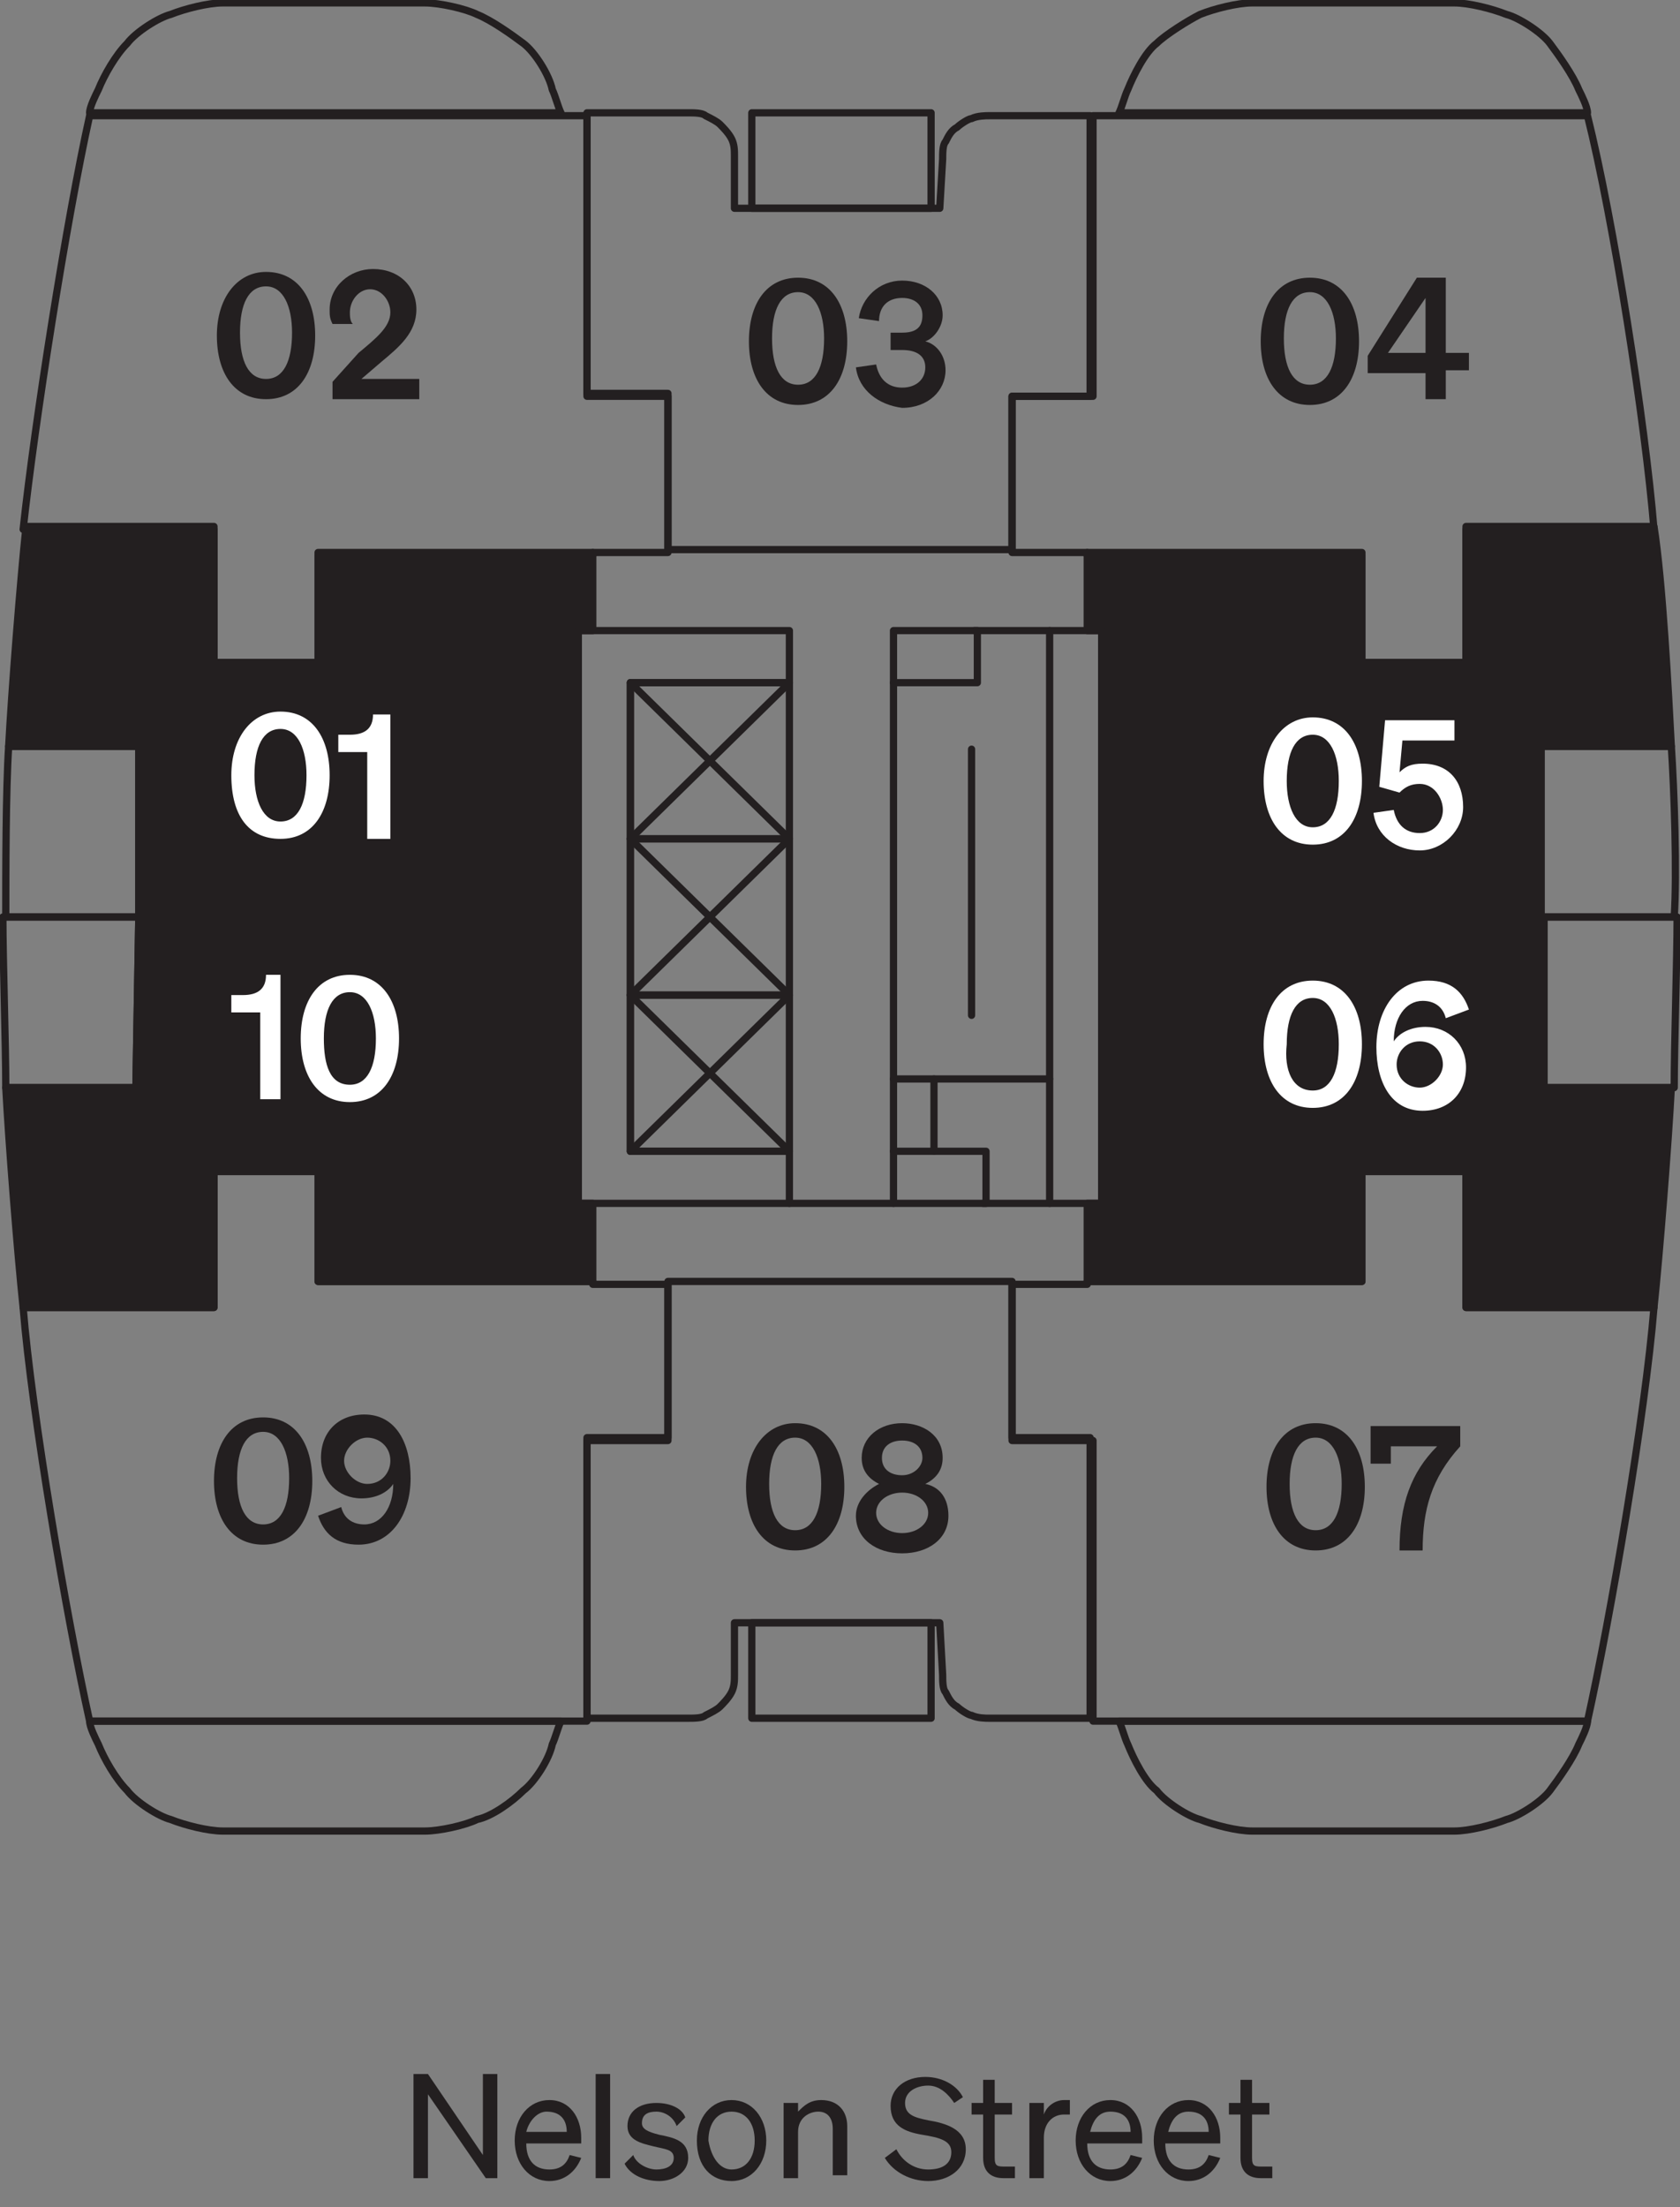 <?xml version="1.0" encoding="UTF-8"?> <!-- Generator: Adobe Illustrator 27.5.0, SVG Export Plug-In . SVG Version: 6.00 Build 0) --> <svg xmlns="http://www.w3.org/2000/svg" xmlns:xlink="http://www.w3.org/1999/xlink" version="1.1" id="Floor_Key" x="0px" y="0px" viewBox="0 0 58.1 76.3" style="enable-background:new 0 0 58.1 76.3;" xml:space="preserve"><rect x="0" y="0" width="58.1" height="76.3" fill="#808080" stroke="none"/> <style type="text/css"> .st0{fill-rule:evenodd;clip-rule:evenodd;fill:#231F20;} .st1{fill:#231F20;} .st2{fill:none;stroke:#231F20;stroke-width:0.25;stroke-linecap:round;stroke-linejoin:round;} .st3{enable-background:new ;} .st4{fill:#FFFFFF;} </style> <g id="HATCH"> <path class="st0" d="M20,31.7H4.8v5.9H0.3c0.1,1.9,0.4,5.7,0.6,7.6h6.5v-4.7H11v3.8h9.5v-2.7H20V31.7L20,31.7L20,31.7z"></path> </g> <g id="LWPOLYLINE"> <path class="st1" d="M20,31.7H4.8v5.9H0.3c0.1,1.9,0.4,5.7,0.6,7.6h6.5v-4.7H11v3.8h9.5v-2.7H20V31.7L20,31.7z"></path> </g> <g id="HATCH-2"> <path class="st0" d="M20,21.8h0.5v-2.7H11v3.8H7.4v-4.7H0.8c-0.2,1.9-0.5,5.7-0.6,7.6h4.5v5.9H20V21.8L20,21.8z"></path> </g> <g id="LWPOLYLINE-2"> <path class="st1" d="M20,21.8h0.5v-2.7H11v3.8H7.4v-4.7H0.8c-0.2,1.9-0.5,5.7-0.6,7.6h4.5v5.9H20V21.8L20,21.8z"></path> </g> <g id="HATCH-3"> <path class="st0" d="M38.1,31.7h15.2v5.9h4.5c-0.1,1.9-0.3,5.7-0.6,7.6h-6.5v-4.7h-3.6v3.8h-9.5v-2.7h0.5L38.1,31.7L38.1,31.7 L38.1,31.7z"></path> </g> <g id="LWPOLYLINE-3"> <path class="st1" d="M38.1,31.7h15.2v5.9h4.5c-0.1,1.9-0.3,5.7-0.6,7.6h-6.5v-4.7h-3.6v3.8h-9.5v-2.7h0.5L38.1,31.7L38.1,31.7z"></path> </g> <g id="HATCH-4"> <path class="st0" d="M38.1,21.8h-0.5v-2.7h9.5v3.8h3.6v-4.7h6.5c0.2,1.9,0.5,5.7,0.6,7.6h-4.5v5.9H38.1V21.8L38.1,21.8L38.1,21.8z"></path> </g> <g id="LWPOLYLINE-4"> <path class="st1" d="M38.1,21.8h-0.5v-2.7h9.5v3.8h3.6v-4.7h6.5c0.2,1.9,0.5,5.7,0.6,7.6h-4.5v5.9H38.1V21.8L38.1,21.8z"></path> </g> <g id="LINE"> <line class="st2" x1="21.8" y1="23.6" x2="27.3" y2="29"></line> </g> <g id="LINE-2"> <line class="st2" x1="21.8" y1="29" x2="27.3" y2="23.6"></line> </g> <g id="LINE-3"> <line class="st2" x1="21.8" y1="29" x2="27.3" y2="34.4"></line> </g> <g id="LINE-4"> <line class="st2" x1="21.8" y1="34.4" x2="27.3" y2="29"></line> </g> <g id="LINE-5"> <line class="st2" x1="21.8" y1="34.4" x2="27.3" y2="39.8"></line> </g> <g id="LINE-6"> <line class="st2" x1="21.8" y1="39.8" x2="27.3" y2="34.4"></line> </g> <g id="LWPOLYLINE-5"> <rect x="26" y="3.9" class="st2" width="6.2" height="3.3"></rect> </g> <g id="LWPOLYLINE-6"> <path class="st2" d="M4.8,25.8H0.3c-0.1,1.5-0.1,4.4-0.1,5.9h4.6L4.8,25.8L4.8,25.8z"></path> </g> <g id="LWPOLYLINE-7"> <path class="st2" d="M4.8,31.7H0.1c0,1.5,0.1,4.4,0.1,5.9h4.5L4.8,31.7L4.8,31.7z"></path> </g> <g id="LWPOLYLINE-8"> <path class="st2" d="M18.1,1.5c0.4,0.3,0.9,1.1,1,1.6c0.1,0.2,0.2,0.6,0.3,0.8H3.1c0-0.2,0.2-0.6,0.3-0.8c0.2-0.5,0.6-1.2,1-1.6 c0.3-0.4,1.1-0.9,1.5-1c0.5-0.2,1.3-0.4,1.8-0.4h7c0.5,0,1.4,0.2,1.8,0.4C17,0.7,17.7,1.2,18.1,1.5L18.1,1.5z"></path> </g> <g id="LWPOLYLINE-9"> <rect x="26" y="56.1" class="st2" width="6.2" height="3.3"></rect> </g> <g id="LWPOLYLINE-10"> <path class="st2" d="M18.1,61.9c0.4-0.3,0.9-1.1,1-1.6c0.1-0.2,0.2-0.6,0.3-0.8H3.1c0,0.2,0.2,0.6,0.3,0.8c0.2,0.5,0.6,1.2,1,1.6 c0.3,0.4,1.1,0.9,1.5,1c0.5,0.2,1.3,0.4,1.8,0.4h7c0.5,0,1.4-0.2,1.8-0.4C17,62.8,17.7,62.3,18.1,61.9L18.1,61.9z"></path> </g> <g id="LWPOLYLINE-11"> <path class="st2" d="M53.3,25.8h4.5c0.1,1.5,0.2,4.4,0.1,5.9h-4.7v-5.9H53.3z"></path> </g> <g id="LWPOLYLINE-12"> <path class="st2" d="M53.3,31.7H58c0,1.5-0.1,4.4-0.1,5.9h-4.5v-5.9H53.3z"></path> </g> <g id="LWPOLYLINE-13"> <path class="st2" d="M40,1.5c-0.4,0.3-0.8,1.1-1,1.6c-0.1,0.2-0.2,0.6-0.3,0.8h16.2c0-0.2-0.2-0.6-0.3-0.8c-0.2-0.5-0.7-1.2-1-1.6 s-1.1-0.9-1.5-1c-0.5-0.2-1.3-0.4-1.8-0.4h-7c-0.5,0-1.3,0.2-1.8,0.4C41.1,0.7,40.3,1.2,40,1.5z"></path> </g> <g id="LWPOLYLINE-14"> <path class="st2" d="M40,61.9c-0.4-0.3-0.8-1.1-1-1.6c-0.1-0.2-0.2-0.6-0.3-0.8h16.2c0,0.2-0.2,0.6-0.3,0.8c-0.2,0.5-0.7,1.2-1,1.6 c-0.3,0.4-1.1,0.9-1.5,1c-0.5,0.2-1.3,0.4-1.8,0.4h-7c-0.5,0-1.3-0.2-1.8-0.4C41.1,62.8,40.3,62.3,40,61.9z"></path> </g> <g id="LWPOLYLINE-15"> <polygon class="st2" points="20,21.8 20,41.6 27.3,41.6 27.3,39.8 21.8,39.8 21.8,23.6 27.3,23.6 27.3,21.8 "></polygon> </g> <g id="LWPOLYLINE-16"> <path class="st2" d="M4.8,25.8H0.3c0.1-1.9,0.4-5.7,0.6-7.6h6.5v4.7H11v-3.8h9.5v2.7H20v9.9H4.8V25.8L4.8,25.8z"></path> </g> <g id="LWPOLYLINE-17"> <path class="st2" d="M4.8,31.7H20v9.9h0.5v2.7H11v-3.8H7.4v4.7H0.8c-0.2-1.9-0.5-5.7-0.6-7.6h4.5L4.8,31.7L4.8,31.7z"></path> </g> <g id="LWPOLYLINE-18"> <path class="st2" d="M23.1,19.1h-2.6v0.1H11V23H7.4v-4.7H0.8C1.2,14.6,2.3,7.6,3.1,4h17.2v9.7h2.8V19.1L23.1,19.1z"></path> </g> <g id="LWPOLYLINE-19"> <rect x="21.8" y="23.6" class="st2" width="5.5" height="5.4"></rect> </g> <g id="LWPOLYLINE-20"> <rect x="21.8" y="29" class="st2" width="5.5" height="5.4"></rect> </g> <g id="LWPOLYLINE-21"> <rect x="21.8" y="34.4" class="st2" width="5.5" height="5.4"></rect> </g> <g id="LINE-7"> <line class="st2" x1="27.3" y1="41.6" x2="30.9" y2="41.6"></line> </g> <g id="LWPOLYLINE-22"> <path class="st2" d="M32.6,5.5c0-0.2,0-0.5,0.1-0.6c0.1-0.2,0.2-0.4,0.4-0.5c0.1-0.1,0.4-0.3,0.5-0.3C33.8,4,34.1,4,34.2,4h3.5v9.7 H35V19H23.1v-5.4h-2.8V3.9h3.5c0.2,0,0.5,0,0.6,0.1c0.2,0.1,0.4,0.2,0.5,0.3c0.1,0.1,0.3,0.3,0.4,0.5s0.1,0.4,0.1,0.6v1.8h7.1 L32.6,5.5L32.6,5.5z"></path> </g> <g id="LWPOLYLINE-23"> <path class="st2" d="M23.1,44.4h-2.6v-0.1H11v-3.8H7.4v4.7H0.8c0.3,3.7,1.5,10.7,2.3,14.3h17.2v-9.7h2.8V44.4L23.1,44.4z"></path> </g> <g id="LWPOLYLINE-24"> <path class="st2" d="M32.6,57.9c0,0.2,0,0.5,0.1,0.6c0.1,0.2,0.2,0.4,0.4,0.5c0.1,0.1,0.4,0.3,0.5,0.3c0.2,0.1,0.5,0.1,0.6,0.1h3.5 v-9.7H35v-5.4H23.1v5.4h-2.8v9.7h3.5c0.2,0,0.5,0,0.6-0.1c0.2-0.1,0.4-0.2,0.5-0.3s0.3-0.3,0.4-0.5s0.1-0.4,0.1-0.6v-1.8h7.1 L32.6,57.9L32.6,57.9z"></path> </g> <g id="LWPOLYLINE-25"> <path class="st2" d="M53.3,25.8h4.5c-0.1-1.9-0.3-5.7-0.6-7.6h-6.5v4.7h-3.6v-3.8h-9.5v2.7h0.5v9.9h15.2L53.3,25.8L53.3,25.8z"></path> </g> <g id="LWPOLYLINE-26"> <path class="st2" d="M53.3,31.7H38.1v9.9h-0.5v2.7h9.5v-3.8h3.6v4.7h6.5c0.2-1.9,0.5-5.7,0.6-7.6h-4.5L53.3,31.7L53.3,31.7z"></path> </g> <g id="LWPOLYLINE-27"> <path class="st2" d="M35,19.1h2.6v0.1h9.5V23h3.6v-4.7h6.5C56.9,14.6,55.8,7.6,54.9,4H37.8v9.7H35V19.1L35,19.1z"></path> </g> <g id="LWPOLYLINE-28"> <path class="st2" d="M35,44.4h2.6v-0.1h9.5v-3.8h3.6v4.7h6.5c-0.3,3.7-1.5,10.7-2.3,14.3H37.8v-9.7H35V44.4L35,44.4z"></path> </g> <g id="LINE-8"> <line class="st2" x1="33.6" y1="25.9" x2="33.6" y2="35.1"></line> </g> <g id="LINE-9"> <line class="st2" x1="33.7" y1="21.8" x2="36.3" y2="21.8"></line> </g> <g id="LINE-10"> <line class="st2" x1="34" y1="41.6" x2="36.3" y2="41.6"></line> </g> <g id="LWPOLYLINE-29"> <rect x="30.9" y="21.8" class="st2" width="2.9" height="1.8"></rect> </g> <g id="LWPOLYLINE-30"> <rect x="30.9" y="39.8" class="st2" width="3.2" height="1.8"></rect> </g> <g id="LINE-11"> <line class="st2" x1="30.9" y1="37.3" x2="36.3" y2="37.3"></line> </g> <g id="LWPOLYLINE-31"> <rect x="36.3" y="21.8" class="st2" width="1.8" height="19.8"></rect> </g> <g id="LINE-12"> <line class="st2" x1="30.9" y1="39.8" x2="30.9" y2="23.6"></line> </g> <g id="LINE-13"> <line class="st2" x1="32.3" y1="39.8" x2="32.3" y2="37.3"></line> </g> <g class="st3"> <path class="st1" d="M17.2,75.3h-0.4l-2-2.9v2.9h-0.5v-3.6h0.5l1.9,2.8v-2.8h0.5V75.3z"></path> <path class="st1" d="M17.8,74c0-0.8,0.5-1.4,1.2-1.4c0.7,0,1.1,0.6,1.1,1.3v0.2h-1.9c0,0.6,0.3,0.9,0.8,0.9c0.4,0,0.6-0.2,0.7-0.5 l0.4,0.1c-0.2,0.5-0.6,0.8-1.1,0.8C18.3,75.4,17.8,74.8,17.8,74z M18.2,73.7h1.4c0-0.4-0.2-0.7-0.7-0.7 C18.6,73,18.3,73.3,18.2,73.7z"></path> <path class="st1" d="M21.1,75.3h-0.5v-3.6h0.5V75.3z"></path> <path class="st1" d="M21.9,74.5c0.1,0.3,0.5,0.5,0.8,0.5c0.3,0,0.6-0.1,0.6-0.4c0-0.3-0.3-0.3-0.7-0.4c-0.4-0.1-0.9-0.2-0.9-0.7 c0-0.5,0.4-0.8,1-0.8c0.5,0,0.9,0.2,1,0.5l-0.3,0.3C23.3,73.2,23,73,22.7,73c-0.3,0-0.5,0.1-0.5,0.4c0,0.2,0.2,0.3,0.6,0.4 c0.5,0.1,1,0.2,1,0.8c0,0.5-0.5,0.8-1,0.8c-0.5,0-1-0.2-1.2-0.6L21.9,74.5z"></path> <path class="st1" d="M25.3,75.4c-0.7,0-1.2-0.5-1.2-1.4c0-0.8,0.5-1.4,1.2-1.4c0.7,0,1.2,0.6,1.2,1.4C26.5,74.8,26,75.4,25.3,75.4z M25.3,75c0.5,0,0.8-0.4,0.8-1c0-0.6-0.3-1-0.8-1c-0.5,0-0.8,0.4-0.8,1C24.6,74.6,24.9,75,25.3,75z"></path> <path class="st1" d="M27.1,72.7h0.5V73c0.2-0.2,0.4-0.4,0.8-0.4c0.6,0,0.9,0.4,0.9,0.9v1.7h-0.5v-1.6c0-0.4-0.2-0.6-0.5-0.6 c-0.3,0-0.7,0.2-0.7,0.7v1.6h-0.5V72.7z"></path> </g> <g class="st3"> <path class="st1" d="M31,74.3c0.2,0.4,0.6,0.7,1.1,0.7s0.8-0.2,0.8-0.6c0-0.4-0.4-0.5-1-0.6c-0.6-0.1-1.1-0.3-1.1-1 c0-0.6,0.5-1,1.2-1c0.6,0,1.1,0.3,1.3,0.7L33,72.7c-0.2-0.3-0.5-0.6-0.9-0.6c-0.4,0-0.8,0.2-0.8,0.6c0,0.4,0.3,0.5,0.8,0.6 c0.6,0.1,1.3,0.3,1.3,1c0,0.7-0.6,1.1-1.3,1.1c-0.6,0-1.2-0.3-1.5-0.8L31,74.3z"></path> </g> <g class="st3"> <path class="st1" d="M34,73.1h-0.4v-0.4H34v-0.8h0.4v0.8h0.6v0.4h-0.6v1.5c0,0.3,0.1,0.3,0.4,0.3c0.1,0,0.2,0,0.3,0v0.4 c-0.1,0-0.2,0-0.4,0c-0.4,0-0.7-0.2-0.7-0.7V73.1z"></path> </g> <g class="st3"> <path class="st1" d="M37,73.1c-0.1,0-0.1,0-0.2,0c-0.4,0-0.7,0.3-0.7,0.8v1.4h-0.5v-2.6h0.5v0.4c0.1-0.3,0.4-0.5,0.7-0.5 c0.1,0,0.1,0,0.2,0V73.1z"></path> </g> <g class="st3"> <path class="st1" d="M37.2,74c0-0.8,0.5-1.4,1.2-1.4c0.7,0,1.1,0.6,1.1,1.3v0.2h-1.9c0,0.6,0.3,0.9,0.8,0.9c0.4,0,0.6-0.2,0.7-0.5 l0.4,0.1c-0.2,0.5-0.6,0.8-1.1,0.8C37.7,75.4,37.2,74.8,37.2,74z M37.7,73.7h1.4c0-0.4-0.2-0.7-0.7-0.7C38,73,37.8,73.3,37.7,73.7z "></path> <path class="st1" d="M39.9,74c0-0.8,0.5-1.4,1.2-1.4c0.7,0,1.1,0.6,1.1,1.3v0.2h-1.9c0,0.6,0.3,0.9,0.8,0.9c0.4,0,0.6-0.2,0.7-0.5 l0.4,0.1c-0.2,0.5-0.6,0.8-1.1,0.8C40.4,75.4,39.9,74.8,39.9,74z M40.4,73.7h1.4c0-0.4-0.2-0.7-0.7-0.7 C40.7,73,40.5,73.3,40.4,73.7z"></path> <path class="st1" d="M42.9,73.1h-0.4v-0.4h0.4v-0.8h0.4v0.8h0.6v0.4h-0.6v1.5c0,0.3,0.1,0.3,0.4,0.3c0.1,0,0.2,0,0.3,0v0.4 c-0.1,0-0.2,0-0.4,0c-0.4,0-0.7-0.2-0.7-0.7V73.1z"></path> </g> <g class="st3"> <path class="st4" d="M9.7,24.6c1.1,0,1.7,0.9,1.7,2.2c0,1.3-0.6,2.2-1.7,2.2S8,28.2,8,26.8C8,25.5,8.7,24.6,9.7,24.6z M9.7,28.4 c0.6,0,0.9-0.6,0.9-1.6c0-0.9-0.3-1.6-0.9-1.6s-0.9,0.6-0.9,1.6C8.8,27.7,9.1,28.4,9.7,28.4z"></path> </g> <g class="st3"> <path class="st4" d="M13.5,24.7V29h-0.8v-3h-1v-0.6l0.4,0c0.5,0,0.8-0.2,0.8-0.7H13.5z"></path> </g> <g class="st3"> <path class="st1" d="M9.2,9.4c1.1,0,1.7,0.9,1.7,2.2c0,1.3-0.6,2.2-1.7,2.2s-1.7-0.9-1.7-2.2C7.5,10.3,8.2,9.4,9.2,9.4z M9.2,13.1 c0.6,0,0.9-0.6,0.9-1.6c0-0.9-0.3-1.6-0.9-1.6s-0.9,0.6-0.9,1.6C8.3,12.5,8.6,13.1,9.2,13.1z"></path> </g> <g class="st3"> <path class="st1" d="M12.4,12.2c0.6-0.5,1.1-0.9,1.1-1.4c0-0.4-0.3-0.8-0.7-0.8c-0.4,0-0.7,0.4-0.7,0.8c0,0.1,0,0.3,0.1,0.4h-0.7 c-0.1-0.2-0.1-0.3-0.1-0.5c0-0.8,0.7-1.4,1.5-1.4c0.9,0,1.5,0.6,1.5,1.4c0,0.8-0.6,1.3-1.2,1.8l-0.7,0.6h2v0.7h-3v-0.6L12.4,12.2z"></path> </g> <g class="st3"> <path class="st1" d="M27.6,9.6c1.1,0,1.7,0.9,1.7,2.2c0,1.3-0.6,2.2-1.7,2.2s-1.7-0.9-1.7-2.2C25.9,10.5,26.5,9.6,27.6,9.6z M27.6,13.3c0.6,0,0.9-0.6,0.9-1.6c0-0.9-0.3-1.6-0.9-1.6s-0.9,0.6-0.9,1.6C26.7,12.7,27,13.3,27.6,13.3z"></path> </g> <g class="st3"> <path class="st1" d="M29.6,12.7l0.7-0.1c0.1,0.5,0.4,0.8,0.9,0.8c0.5,0,0.8-0.3,0.8-0.7c0-0.4-0.3-0.6-0.8-0.6h-0.4v-0.6h0.4 c0.5,0,0.7-0.2,0.7-0.6c0-0.4-0.3-0.6-0.7-0.6c-0.5,0-0.8,0.3-0.8,0.8l-0.7-0.1c0.1-0.7,0.7-1.3,1.5-1.3s1.4,0.5,1.4,1.2 c0,0.4-0.3,0.8-0.6,0.9c0.4,0.1,0.7,0.5,0.7,1c0,0.7-0.6,1.3-1.5,1.3C30.4,14,29.7,13.5,29.6,12.7z"></path> </g> <g class="st3"> <path class="st1" d="M45.3,9.6c1.1,0,1.7,0.9,1.7,2.2c0,1.3-0.6,2.2-1.7,2.2s-1.7-0.9-1.7-2.2C43.6,10.5,44.2,9.6,45.3,9.6z M45.3,13.3c0.6,0,0.9-0.6,0.9-1.6c0-0.9-0.3-1.6-0.9-1.6s-0.9,0.6-0.9,1.6C44.4,12.7,44.7,13.3,45.3,13.3z"></path> <path class="st1" d="M49.3,13.9v-1h-2v-0.6L49,9.6h1v2.6h0.8v0.6H50v1H49.3z M49.3,12.2v-1.9L48,12.2H49.3z"></path> </g> <g class="st3"> <path class="st1" d="M45.5,49.2c1.1,0,1.7,0.9,1.7,2.2c0,1.3-0.6,2.2-1.7,2.2s-1.7-0.9-1.7-2.2C43.8,50.1,44.4,49.2,45.5,49.2z M45.5,52.9c0.6,0,0.9-0.6,0.9-1.6c0-0.9-0.3-1.6-0.9-1.6s-0.9,0.6-0.9,1.6C44.6,52.3,44.9,52.9,45.5,52.9z"></path> <path class="st1" d="M48.1,49.9v0.7h-0.7v-1.3h3.1v0.7c-1,1.1-1.3,2.2-1.3,3.6h-0.8c0-1.6,0.4-2.7,1.3-3.6H48.1z"></path> </g> <g class="st3"> <path class="st1" d="M27.5,49.2c1.1,0,1.7,0.9,1.7,2.2c0,1.3-0.6,2.2-1.7,2.2s-1.7-0.9-1.7-2.2C25.8,50.1,26.5,49.2,27.5,49.2z M27.5,52.9c0.6,0,0.9-0.6,0.9-1.6c0-0.9-0.3-1.6-0.9-1.6s-0.9,0.6-0.9,1.6C26.6,52.3,26.9,52.9,27.5,52.9z"></path> </g> <g class="st3"> <path class="st1" d="M32.6,50.4c0,0.4-0.2,0.7-0.6,0.9c0.5,0.1,0.8,0.5,0.8,1.1c0,0.8-0.7,1.3-1.6,1.3s-1.6-0.5-1.6-1.3 c0-0.5,0.4-0.9,0.8-1.1c-0.4-0.2-0.6-0.5-0.6-0.9c0-0.7,0.6-1.2,1.4-1.2C31.9,49.2,32.6,49.6,32.6,50.4z M30.3,52.3 c0,0.4,0.4,0.7,0.9,0.7s0.9-0.3,0.9-0.7c0-0.4-0.4-0.7-0.9-0.7S30.3,51.9,30.3,52.3z M31.9,50.4c0-0.4-0.3-0.6-0.7-0.6 c-0.4,0-0.7,0.2-0.7,0.6c0,0.4,0.3,0.6,0.7,0.6C31.6,51,31.9,50.7,31.9,50.4z"></path> </g> <g class="st3"> <path class="st4" d="M9.7,33.7v4.3H9v-3h-1v-0.6l0.4,0c0.5,0,0.8-0.2,0.8-0.7H9.7z"></path> <path class="st4" d="M12.1,33.7c1.1,0,1.7,0.9,1.7,2.2c0,1.3-0.6,2.2-1.7,2.2s-1.7-0.9-1.7-2.2C10.4,34.6,11,33.7,12.1,33.7z M12.1,37.5c0.6,0,0.9-0.6,0.9-1.6c0-0.9-0.3-1.6-0.9-1.6s-0.9,0.6-0.9,1.6C11.2,36.8,11.4,37.5,12.1,37.5z"></path> </g> <g class="st3"> <path class="st1" d="M9.1,49c1.1,0,1.7,0.9,1.7,2.2c0,1.3-0.6,2.2-1.7,2.2s-1.7-0.9-1.7-2.2C7.4,49.9,8,49,9.1,49z M9.1,52.7 c0.6,0,0.9-0.6,0.9-1.6c0-0.9-0.3-1.6-0.9-1.6s-0.9,0.6-0.9,1.6C8.2,52.1,8.5,52.7,9.1,52.7z"></path> <path class="st1" d="M11.8,52.1c0.1,0.4,0.4,0.6,0.8,0.6c0.6,0,1-0.6,1-1.4c-0.2,0.3-0.6,0.5-1.1,0.5c-0.8,0-1.4-0.6-1.4-1.4 c0-0.9,0.6-1.5,1.5-1.5c1.1,0,1.6,1,1.6,2.2c0,1.3-0.7,2.3-1.8,2.3c-0.8,0-1.2-0.4-1.4-1L11.8,52.1z M12.7,51.3 c0.5,0,0.8-0.4,0.8-0.8c0-0.5-0.4-0.8-0.8-0.8s-0.8,0.4-0.8,0.8C11.9,50.9,12.3,51.3,12.7,51.3z"></path> </g> <g class="st3"> <path class="st4" d="M45.4,24.8c1.1,0,1.7,0.9,1.7,2.2c0,1.3-0.6,2.2-1.7,2.2s-1.7-0.9-1.7-2.2C43.7,25.7,44.4,24.8,45.4,24.8z M45.4,28.6c0.6,0,0.9-0.6,0.9-1.6c0-0.9-0.3-1.6-0.9-1.6s-0.9,0.6-0.9,1.6C44.5,27.9,44.8,28.6,45.4,28.6z"></path> </g> <g class="st3"> <path class="st4" d="M47.7,27.2l0.2-2.3h2.4v0.7h-1.8l-0.1,1.1c0.2-0.2,0.4-0.3,0.8-0.3c0.9,0,1.4,0.6,1.4,1.5 c0,0.8-0.7,1.5-1.5,1.5c-0.8,0-1.5-0.5-1.6-1.3l0.7-0.1c0.1,0.5,0.4,0.8,0.9,0.8c0.5,0,0.8-0.4,0.8-0.8s-0.3-0.9-0.8-0.9 c-0.3,0-0.5,0.1-0.7,0.3L47.7,27.2z"></path> </g> <g class="st3"> <path class="st4" d="M45.4,33.9c1.1,0,1.7,0.9,1.7,2.2c0,1.3-0.6,2.2-1.7,2.2s-1.7-0.9-1.7-2.2C43.7,34.8,44.3,33.9,45.4,33.9z M45.4,37.7c0.6,0,0.9-0.6,0.9-1.6c0-0.9-0.3-1.6-0.9-1.6s-0.9,0.6-0.9,1.6C44.4,37,44.7,37.7,45.4,37.7z"></path> <path class="st4" d="M50,35.2c-0.1-0.4-0.4-0.6-0.8-0.6c-0.6,0-1,0.6-1,1.4c0.2-0.3,0.6-0.5,1.1-0.5c0.8,0,1.4,0.6,1.4,1.4 c0,0.9-0.6,1.5-1.5,1.5c-1.1,0-1.6-1-1.6-2.2c0-1.3,0.7-2.3,1.8-2.3c0.8,0,1.2,0.4,1.4,1L50,35.2z M49.1,36c-0.5,0-0.8,0.4-0.8,0.8 c0,0.5,0.4,0.8,0.8,0.8s0.8-0.4,0.8-0.8C49.9,36.4,49.6,36,49.1,36z"></path> </g> </svg> 